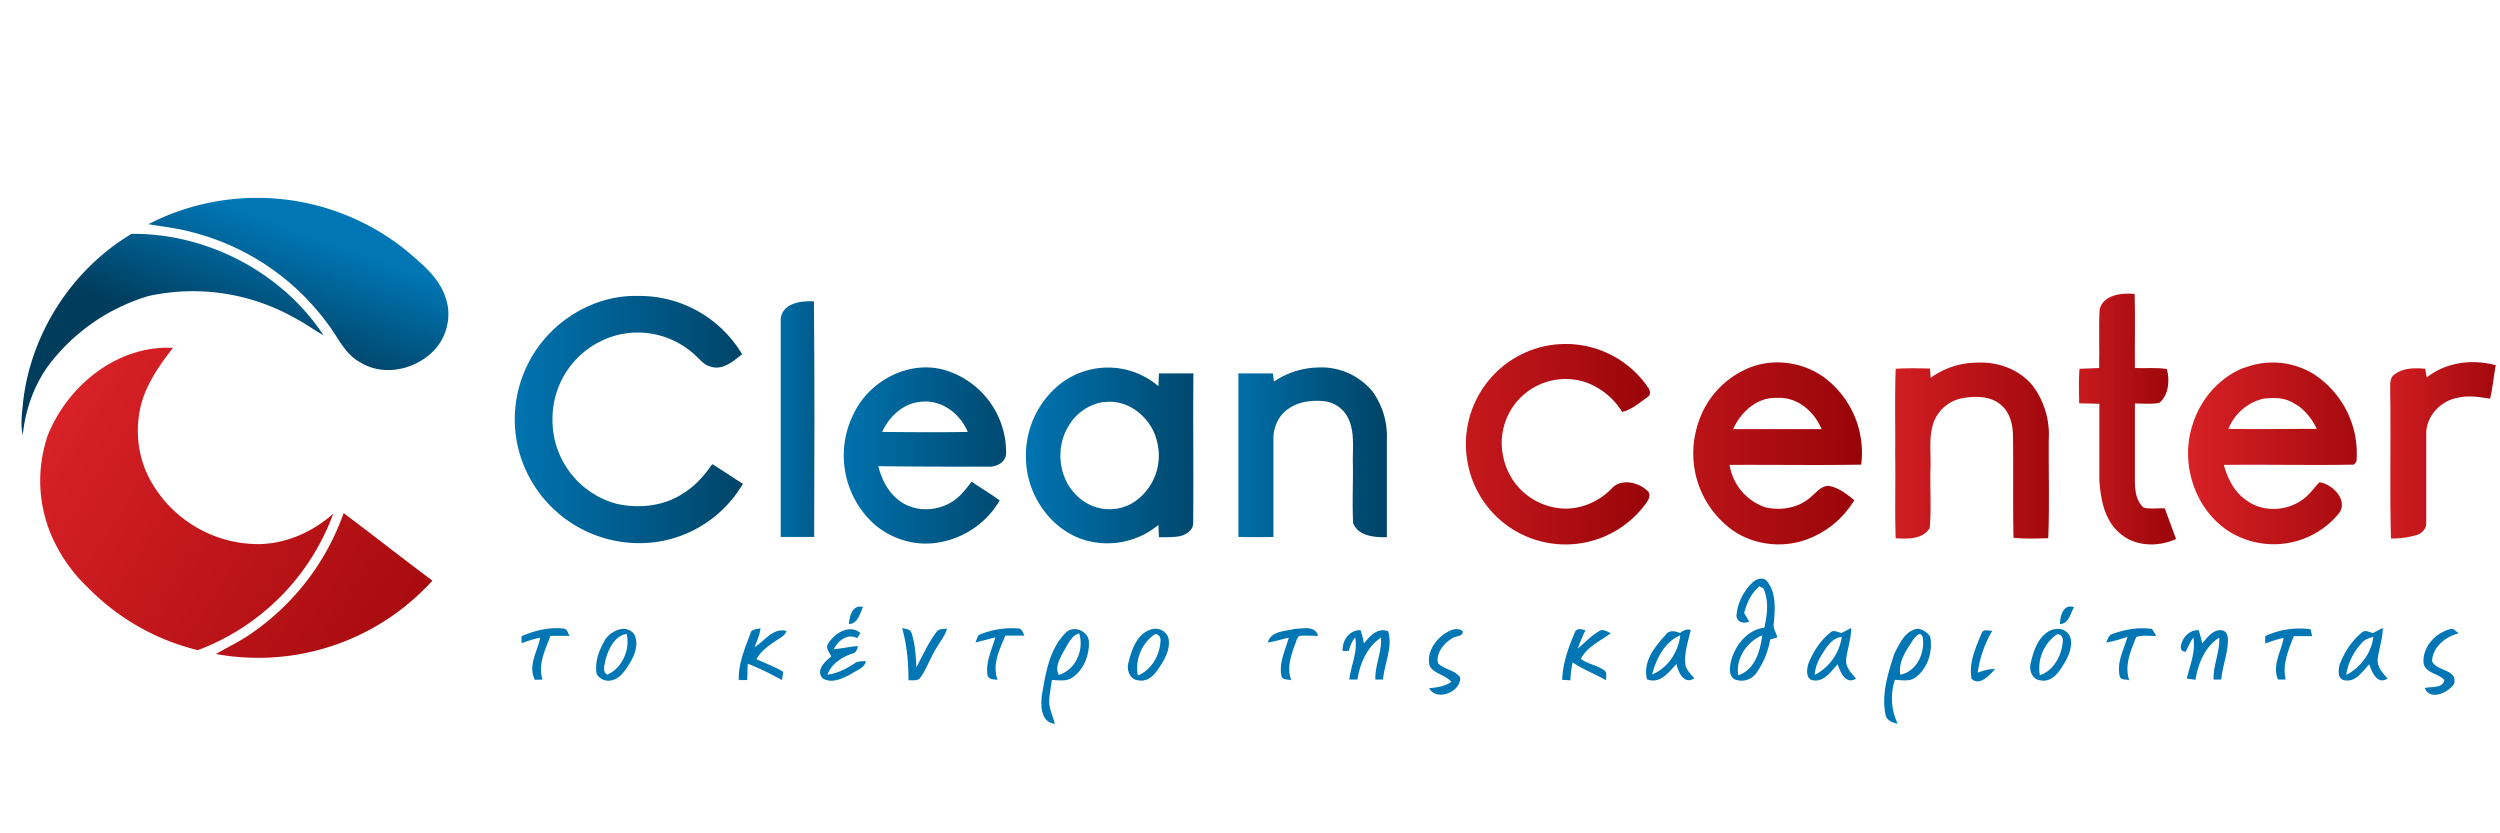 <svg viewBox="0 0 90 30" xmlns="http://www.w3.org/2000/svg" xml:space="preserve" style="fill-rule:evenodd;clip-rule:evenodd;stroke-linejoin:round;stroke-miterlimit:2"><path style="fill:none" d="M0 0h90v30H0z"/><path d="M65.7 163.8a93 93 0 0 1 101 10.4c6.2 5.3 13 10.7 15.4 18.8 2.5 7.4 0 16.2-5.8 21.3-7.4 6.8-19.3 9-28 3.4-5.8-3.2-8.4-9.6-12.3-14.7A94.8 94.8 0 0 0 83 167c-5.7-1.6-11.6-2.2-17.4-3.2Z" style="fill:url(#a);fill-rule:nonzero" transform="matrix(.092 0 0 .092 -.7 -7)"/><path d="M16.6 233.8c2.9-27 19.1-52.3 42.5-66.2 29.4-.3 58.9 15 75.1 39.7-3.7-2.1-7.1-4.6-10.9-6.6a81.2 81.2 0 0 0-57.5-8.8 76.4 76.4 0 0 0-39 26.9c-5.9 8-9.3 17.7-10.3 27.6-.9-4.2-.3-8.4.1-12.6Z" style="fill:url(#b);fill-rule:nonzero" transform="matrix(.092 0 0 .092 -.7 -7)"/><path d="M223.6 205.6c8.8-8.6 21-14 33.4-13.7a46.7 46.7 0 0 1 41 22.8c-3.4 2.7-7.7 6.5-12.4 4.8-2.3-.5-3.7-2.3-5.3-3.8A33 33 0 0 0 250 207a33.8 33.8 0 0 0-26.2 33 33.9 33.9 0 0 0 25 33.2c8.8 2 18.6 1 26.2-4.1 4.6-2.8 8.3-7 11.3-11.4 4 2.4 8 5.2 12 7.7a47 47 0 0 1-34.1 22.8 48.8 48.8 0 0 1-54.6-40.6 48.5 48.5 0 0 1 14-42Z" style="fill:url(#c);fill-rule:nonzero" transform="matrix(.092 0 0 .092 -.7 -7)"/><path d="M313.1 201c.5-6.3 8-7.3 13-7 .3 30.8.2 61.5.1 92.2h-13.1V201Z" style="fill:url(#d);fill-rule:nonzero" transform="matrix(.092 0 0 .092 -.7 -7)"/><path d="M341.8 237.7c6.4-13.2 22.6-21.3 36.8-16.4a33.6 33.6 0 0 1 22.7 31.7c.3 4-4 6-7.3 5.7-14.2 0-28.5 0-42.7-.2 1.3 5.3 4 10.5 8.5 13.7 6.3 4.6 15.6 4 21.7-.7 2.5-1.9 4.4-4.5 6.3-6.9 3.6 2.4 7.4 4.7 11 7.3a34.1 34.1 0 0 1-23.6 16.4c-9 1.7-18.5-1.1-25.4-7a36.3 36.3 0 0 1-8-43.6m11 7.4c11.2.1 22.3.2 33.5 0-3-7.2-10.3-12.7-18.2-11.8-7 .5-12.5 5.7-15.3 11.8Z" style="fill:url(#e);fill-rule:nonzero" transform="matrix(.092 0 0 .092 -.7 -7)"/><path d="M420.3 228.2a30.4 30.4 0 0 1 40.6-1l.2-5h13.5c-.2 19.5.1 39-.1 58.6 0 2.7-2.5 4.3-4.8 5-2.8.6-5.8.5-8.6.5l-.2-4.8a31.3 31.3 0 0 1-26 6.6c-14.8-2.8-25.4-17.3-25.8-32a35.8 35.8 0 0 1 11.2-27.9m19 5.2c-5.5.9-10.7 4.4-13.5 9.3-5.4 8.6-4 21 3.7 27.8a17.9 17.9 0 0 0 21.3 2.4 21.8 21.8 0 0 0 9.7-23.4c-1.8-9.5-11.2-17.6-21.1-16Z" style="fill:url(#f);fill-rule:nonzero" transform="matrix(.092 0 0 .092 -.7 -7)"/><path d="M506.1 225.4a32 32 0 0 1 16.9-5.5 26 26 0 0 1 21.7 9.4 30 30 0 0 1 5.6 18.7v38.3c-4.8.1-11.2-.4-13.2-5.5-.4-7.6 0-15.2-.1-22.8-.2-5.8.8-12-1.5-17.5a12 12 0 0 0-9.5-7.4c-4.8-.5-10 0-14 2.8-4 2.5-6.2 7.4-6.1 12v38.3c-4.6.1-9.1.1-13.7 0v-64h13.5l.4 3.2Z" style="fill:url(#g);fill-rule:nonzero" transform="matrix(.092 0 0 .092 -.7 -7)"/><path d="M693.2 304.2c1.5-1.6 4.5-2.6 6-.5 3.5 4.6 3 10.7 2.5 16.2-.4 2 .9 3.7 1.4 5.6l-2.8.8a32 32 0 0 1-5.6 13.4 7.2 7.2 0 0 1-8.4 2.2c-2.5-1.7-1.8-5.2-1.2-7.7 1.8-6 6.4-11.7 12.9-12.5 1.1-5 1.9-10.6-.4-15.4l-1.5-.8c-3.2 2.6-5 6.6-6 10.5l2 3.3c-2 1-5 .3-5-2.4.4-4.8 2.7-9.4 6.1-12.7m-5.4 36.1c6.5-2 8.6-9.6 9.4-15.6-6 2.4-10.5 9.1-9.4 15.6ZM339.8 320.3c.2-3.1 1.4-7.8 5.5-6.7-1.2 2.6-2 6.5-5.5 6.7ZM813.7 320.3c0-3.2 1.3-8.1 5.5-6.6-1.5 2.5-2 6.4-5.5 6.6ZM211.8 325c5-2.2 10.6-3.5 16-3 1.8 0 2 1.8 2.7 2.9H223c-2 5.4-5 11.2-3.1 17.1l-3 .1c-2.8-5.5 1-11 2.1-16.5-2.5.5-4.9 1.3-7.3 2.2V325ZM250.3 322.3c2-.5 4.3.3 5.5 2 2 4 0 8.6-2.3 12.2-1.6 2.4-3.5 5.2-6.6 5.8-2.2.6-4.7-.5-5.8-2.5-.9-4.8 1-9.4 3.3-13.4a9.7 9.7 0 0 1 6-4.1m-5.9 12.2c-.3 1.9-1.3 4.3.7 5.6 5.9-2.5 9.1-10 7.6-16-4.9 1-7.1 6-8.3 10.4ZM301.2 324.1c.3-1.9 2.5-1.7 4-2.2-.3 2.6-1.4 5-2.3 7.4 4-2.4 7.1-7.7 12.5-6.3-.4 1-1.1 1.8-2 2.4-3.6 2.4-7.6 4.7-9.8 8.6 3.5 1.7 7.3 3 10.5 5l-.5 3.2c-4.4-2.4-8.7-4.6-13.4-6.4l-.2 6.4h-3.3c-.2-6.3 2.3-12.3 4.5-18ZM331.8 327.8c2.4-4 8.3-7.6 12.5-4l-1.3 2c-3.7-2-7.5 1-9.1 4.3 3.1-.2 6.2-1 9.4-1.2-.2 1.4-.8 2.8-2.4 3-4 1.4-8 4-9.5 8.2 3.8-.5 7.2-2.2 10.4-4.3 1.3-1 3-1 4.6-1-.5 2.8-3.6 3.5-5.7 5-3.3 1.7-7.6 4-11.2 1.7-2.8-3.2 1-6.6 3.4-8.6-.8-1.6-2.5-3.4-1.1-5.1ZM360.6 321.8c1.2.5 3.2.3 3.7 2 1.4 4.3 1.7 8.9 1.9 13.4 2.5-4.7 4.7-9.7 8-14 1-1.2 2.7-.9 4-1.1-1 3.3-3.4 5.9-5 9-2 3.4-3.3 7.3-5.7 10.5-1.3 1-3 .6-4.4.7 0-7-.6-13.8-2.5-20.5ZM390.5 324.6A33 33 0 0 1 406 322c1.5-.1 1.9 1.8 2.5 2.8H401c-2.2 5.4-5.3 11.4-3 17.3-1.4-.2-3.1 0-3.9-1.5-1-5.2 1.6-10.2 3-15.1l-7.8 2 1.2-3ZM424.7 323.6c3-3 8.8-.6 9 3.6.2 5.3-2 11-6.5 14-2.3 1.7-5.3 1-8 1-.3 2.6-.9 5.2-1 7.8-.2 3.3 1.4 6.2 2.2 9.3-5.5-.5-5.6-7-5.1-11.2 1.5-8.6 2.9-18 9.4-24.5m-.8 7.2c-1.5 2.9-3.6 6.2-2 9.4 6.7-2 10-9.9 8-16.3-3.2 1-4.4 4.3-6 7ZM458.4 322.3c2.8-.8 6 1 6.5 3.9.7 4.5-2 8.7-4.5 12.3-1.6 2.3-4.3 4.5-7.3 3.8-3.4-.2-4.8-4.2-3.9-7 1.3-5.2 3.4-11.5 9.2-13m.4 2.5c-4.6 3.4-7.2 10-5.9 15.6 5.3-2.2 8.5-7.8 8.8-13.4.3-1.6-1.3-3.8-2.9-2.2ZM503.7 327.5c1.3-4.6 6.7-4.3 10.4-5.3 3.3-.1 8.1-1.5 9.3 2.7-2.4 0-4.8-.2-7.2 0-1.3.7-1.3 2.4-1.9 3.5-1.6 4.4-3.2 9.2-1.4 13.9-1.3-.5-3.3 0-3.8-1.5-1.2-5.3 1.5-10.3 2.8-15.2-2.7.6-5.4 1.5-8.2 1.9ZM572.4 324.4c2.2-1.5 5.2-3.2 7.6-1.3.1 2.3-2.8 1.7-4.2 2.8-3.2 1.9-6.4 5.8-5.5 9.7 2.4 2.5 6.6 2.6 8.7 5.6.3 5.6-9.1 9.5-12.2 4.2 3-.3 6.2-.7 8.7-2.5-2.3-2.8-6.5-3-8.4-6.1-1.4-4.8 1.6-9.6 5.3-12.4ZM623.8 323.7c.6-2 2.7-1.4 4.2-1a73.3 73.3 0 0 0-3 7.2c2.7-2.3 5.2-5 8.3-6.8 1.5-1.1 3.2.1 4.6.8-4.1 3-9.3 5.3-11.7 10 2.6 2 6 2.4 8.7 4.2 1.8.7 1.1 2.7 1.2 4.2-4.3-2.5-9-4.2-13.1-7-.5 2.3-.8 4.6-.9 7l-3.2-.2c.2-6.4 2.4-12.6 4.9-18.4ZM665 323.8c1.2-1 2.6-1.7 4.2-1.2-1 4.6-2.8 9.3-2 14.1.7 2 2.2 3.3 3.4 4.8-4 2.7-6.3-2.4-7-5.6-3 3.3-6.5 8-11.5 6-1.8-6.8 3.1-12.8 7.3-17.4 1.4-2 3.7-1.5 5.6-.7M654.1 340c6.1-2.4 10.3-8.9 11-15.3-6.1 2.5-9.4 9.2-11 15.3ZM728.2 323.8l3.8-2c0 4.2-1.5 8.2-2 12.3-.3 3 2 5.4 3.9 7.5-4 2.6-6.2-2.5-7.2-5.6-2.6 2.8-5.3 7-9.6 6.3-2.9-.5-2.5-4-2-6.1 1.8-4.8 4.7-9.3 8.6-12.5 1.3-1.4 3-.2 4.5.1m-7.8 8.6c-1.5 2.4-2.5 5-2.7 7.8a20 20 0 0 0 10.6-14.9c-4 .5-6 4.1-7.9 7.1ZM748.9 331.8c2-3.8 4.2-9 9.1-9.7a7 7 0 0 1 4.9 3.1c1.1 5.8-.9 12.4-5.8 16-2.3 1.7-5.4 1-8 .9a23 23 0 0 0 1.1 17.2c-2-.4-4.4-1.3-4.8-3.6-1.6-8.1 1-16.2 3.5-23.9m7.4-5.5c-2.6 4.1-6 8.6-5.1 13.8 6.5-1.2 9.9-8.8 8.7-14.9-1-2.3-2.7 0-3.6 1.1ZM811.4 322.4c2.7-.9 6 .8 6.5 3.8.7 4.5-1.9 8.7-4.4 12.3-1.6 2.4-4.4 4.5-7.4 3.8-3.4-.2-4.7-4.3-3.8-7 1.2-5.2 3.4-11.5 9.1-13m.4 2.5a16.3 16.3 0 0 0-6 15.5c5.5-1.8 8.6-7.8 9-13.3.3-1.7-1.4-3.7-3-2.2ZM834.1 324.2c5-1.8 10.3-2.8 15.6-2l1.7 2.7c-2.6.2-5.4-.5-7.9.5-2.1 5.3-4.7 11.1-2.7 16.9-1.2-.5-3.3 0-3.7-1.5-1.3-5.4 1.5-10.4 3-15.5-2.8.9-5.5 1.8-8.4 2.2.7-1.1 1-2.9 2.4-3.3ZM894 325a32 32 0 0 1 17.7-2.7l.7 2.7h-7.2c-2.1 5.4-4.6 11.1-3.2 17h-3c-2.4-5.6 1.3-11 2.2-16.3a49 49 0 0 0-7.2 2.2V325ZM936.2 323.8l3.8-2c0 4.2-1.5 8.1-2 12.2-.3 3 2 5.5 3.9 7.6-4 2.6-6.2-2.5-7.2-5.6-2.6 2.8-5.3 7.1-9.6 6.3-2.9-.5-2.5-4-2-6.1 1.8-4.8 4.7-9.3 8.6-12.5 1.3-1.4 3-.2 4.5.1m-4.5 4a22.8 22.8 0 0 0-6 12.4c5.5-2.8 9.9-8.6 10.6-14.9-1.7.5-3.5 1-4.6 2.5ZM966.3 322.3c1.4-.6 2.4 1 3.4 1.6-5 1.3-10.2 5.2-10.4 10.9 1.7 4.1 10.1 3 8.6 8.9-2.3 3.4-9.3 6.8-11.5 1.6 2.5-.6 7.2.2 7.7-3.1-2.2-2.6-7.2-2.6-8.1-6.4-.7-6.2 4.4-12 10.3-13.5ZM533 330.8c-.3-4 2.6-8.3 7-8.1a29 29 0 0 1 1.3 5.2c2.3-2.9 5.4-6.4 9.5-4.8 1.9 6.4-1.5 12.6-2 18.9h-3c-.2-5.6 2.6-10.8 2.2-16.4-5.4 3.5-8.3 10.2-9.2 16.4h-3.2c.6-5.5 3.4-10.8 2.3-16.5-1.3 1.5-2 3.4-2.5 5.3H533ZM783 324c.5-2 2.8-1 4.2-1.1a44 44 0 0 0-5.7 16.4c2.2-.8 4.4-1.5 6.8-1.4-2.2 2.4-6 6.8-9.2 3.8-1.2-6.1 1.6-12.2 3.9-17.8ZM861 329c.5-3.4 3.3-6.5 7-6.3.5 1.7 1 3.4 1.3 5.2 2-2.3 4.2-5.5 7.6-5.2 2.1.2 2.6 2.5 2.5 4.3-.1 5-2.2 10-2.6 15h-3c-.2-5.6 2.5-10.8 2.2-16.4-5.6 3.5-8.3 10.3-9.3 16.5l-3.4-.5c1.3-5.3 3.5-10.5 2.6-16-1.3 1.6-2 3.6-3 5.5-1.4 0-2-.7-1.9-2Z" style="fill:#0076b4;fill-rule:nonzero" transform="matrix(.092 0 0 .092 -.7 -7)"/><g><path d="M829.2 197.1c1.5-5.7 8.7-6.5 13.7-6 .3 9.7 0 19.4.1 29 4.1.2 8.4-.3 12.5.4 1.2 4.2.8 10.1-2.9 13.2-3.1.7-6.4.2-9.6.3v31c.1 3.4.6 7.3 3.4 9.7 2.7.7 5.5.2 8.3.3l4.4 12c-7.1 3.3-16.5 3-22.4-2.6-5.7-5.1-7.1-13.1-7.6-20.3v-30l-7.9-.2c-.1-4.5-.2-9 .1-13.5l7.7-.3c.2-7.6-.2-15.3.2-23Z" style="fill:url(#h);fill-rule:nonzero" transform="matrix(.092 0 0 .092 -.7 -7)"/><path d="M586.8 229.7a39 39 0 0 1 65.7-2c.8 1 1.2 2.8 0 3.6-3.2 2.3-6.3 5-10.1 6a28 28 0 0 0-14.2-11.6 25 25 0 0 0-32.3 29.4 25.2 25.2 0 0 0 24 20c7 .1 13.7-3 18.4-7.9 3.7-4.1 10.8-2.4 14.3 1.3 1 1.4.1 3.2-.8 4.4a38.9 38.9 0 0 1-69.9-15.8c-1.8-9.4 0-19.3 4.9-27.4Z" style="fill:url(#i);fill-rule:nonzero" transform="matrix(.092 0 0 .092 -.7 -7)"/><path d="M25.8 247.8c7.4-20.1 27.2-36.7 49.5-35.6-5.6 7.2-11 14.9-12.9 24-2 9.7-.5 20.2 4.6 28.8a48.4 48.4 0 0 0 42 24c10.8-.2 21-4.8 29-11.9a90.1 90.1 0 0 1-53 53.4A90 90 0 0 1 42 306a61.7 61.7 0 0 1-14.1-20 54.5 54.5 0 0 1-2-38.3Z" style="fill:url(#j);fill-rule:nonzero" transform="matrix(.092 0 0 .092 -.7 -7)"/><path d="M693.4 219.5c9.3-3.2 20-1.5 27.9 4.2a36.7 36.7 0 0 1 14.6 34.2c-17.2.3-34.3 0-51.5.1a21 21 0 0 0 14 16.6c6 1.4 12.8.3 17.5-3.8 2.2-1.7 4-4.4 7-4.6 4 .5 7.3 3.2 10.3 5.6A36.1 36.1 0 0 1 712 288c-9.6 2.6-20.5.6-28.2-5.8a37 37 0 0 1-12.2-38.8 34.8 34.8 0 0 1 21.8-23.9m-7.6 24.5h34.6c-2.9-7-9.6-12.7-17.4-12.2-7.8-.4-14.2 5.5-17.2 12.2Z" style="fill:url(#k);fill-rule:nonzero" transform="matrix(.092 0 0 .092 -.7 -7)"/><path d="M763 224a31 31 0 0 1 18-6c8.1-.5 16.7 2.5 22 9a31.9 31.9 0 0 1 6.3 21c-.1 13 .3 25.8-.2 38.7-4.5.1-9 .3-13.6-.2-.3-13.1 0-26.3-.2-39.5 0-4.3-1-9-4.2-12-3.7-3.7-9.4-4-14.3-3.3a15 15 0 0 0-12.3 9c-2.4 6-1.2 12.8-1.5 19.3-.2 7.6.4 15.2-.3 22.7-2.7 4.5-8.7 4.3-13.3 4-.4-11 0-21.8-.2-32.7.1-11.2-.2-22.4.2-33.6 4.4-.3 8.9-.2 13.4-.1l.3 3.7Z" style="fill:url(#l);fill-rule:nonzero" transform="matrix(.092 0 0 .092 -.7 -7)"/><path d="M885.9 220a30.7 30.7 0 0 1 26.8 2.3 37 37 0 0 1 17 34.4l-1 1.2c-16.9.3-33.9-.1-50.9.1 1.5 5.5 4.3 11 9.2 14.1 6.3 4.5 15.4 4 21.6-.5 2.6-1.8 4.4-4.5 6.6-6.8 5 .6 11.4 7 7.7 12.1a33 33 0 0 1-42.3 7.6c-14-8.4-20-26.8-15.1-42 3-10 10.5-18.8 20.4-22.6m-6.3 24c11.5.2 23 0 34.6 0-2-4-4.9-7.9-9-10-3.6-2.3-8-2.3-12-1.8a19.7 19.7 0 0 0-13.6 11.8Z" style="fill:url(#m);fill-rule:nonzero" transform="matrix(.092 0 0 .092 -.7 -7)"/><path d="M957.2 223.8c7.5-6 17.9-7.3 27-4.8-.8 4.4-1.2 8.8-2.2 13.1-4-.6-8.3-1.4-12.4-.4-6.8 1-12.7 7.2-12.6 14.2v35c0 2.2-1.8 3.9-3.6 4.5a33.6 33.6 0 0 1-10.2 1.4c-.5-19.3 0-38.6-.3-57.8.1-2.2-.4-5 1.7-6.4 3.4-2.6 8-2.6 12-2.2l.6 3.4Z" style="fill:url(#n);fill-rule:nonzero" transform="matrix(.092 0 0 .092 -.7 -7)"/><path d="M142 276.8c11.7 8.8 23.2 17.8 34.8 26.5A92 92 0 0 1 92.1 332c4.8-2.8 10-5.2 14.5-8.5a95.8 95.8 0 0 0 35.5-46.7Z" style="fill:url(#o);fill-rule:nonzero" transform="matrix(.092 0 0 .092 -.7 -7)"/></g><defs><linearGradient id="a" x1="0" y1="0" x2="1" y2="0" gradientUnits="userSpaceOnUse" gradientTransform="rotate(109.8 27.5 160.9) scale(50.376)"><stop offset="0" style="stop-color:#0076b4;stop-opacity:1"/><stop offset="1" style="stop-color:#003d5d;stop-opacity:1"/></linearGradient><linearGradient id="b" x1="0" y1="0" x2="1" y2="0" gradientUnits="userSpaceOnUse" gradientTransform="rotate(109.8 27.5 160.9) scale(50.376)"><stop offset="0" style="stop-color:#0076b4;stop-opacity:1"/><stop offset="1" style="stop-color:#003d5d;stop-opacity:1"/></linearGradient><linearGradient id="c" x1="0" y1="0" x2="1" y2="0" gradientUnits="userSpaceOnUse" gradientTransform="translate(204.4 208.7) scale(107.407)"><stop offset="0" style="stop-color:#0076b4;stop-opacity:1"/><stop offset="1" style="stop-color:#003d5d;stop-opacity:1"/></linearGradient><linearGradient id="d" x1="0" y1="0" x2="1" y2="0" gradientUnits="userSpaceOnUse" gradientTransform="translate(304.4 230.9) scale(48.889)"><stop offset="0" style="stop-color:#0076b4;stop-opacity:1"/><stop offset="1" style="stop-color:#003d5d;stop-opacity:1"/></linearGradient><linearGradient id="e" x1="0" y1="0" x2="1" y2="0" gradientUnits="userSpaceOnUse" gradientTransform="rotate(1.4 -9977.8 13652.2) scale(90.398)"><stop offset="0" style="stop-color:#0076b4;stop-opacity:1"/><stop offset="1" style="stop-color:#003d5d;stop-opacity:1"/></linearGradient><linearGradient id="f" x1="0" y1="0" x2="1" y2="0" gradientUnits="userSpaceOnUse" gradientTransform="translate(406.7 227.2) scale(84.444)"><stop offset="0" style="stop-color:#0076b4;stop-opacity:1"/><stop offset="1" style="stop-color:#003d5d;stop-opacity:1"/></linearGradient><linearGradient id="g" x1="0" y1="0" x2="1" y2="0" gradientUnits="userSpaceOnUse" gradientTransform="translate(480.7 213.1) scale(77.778)"><stop offset="0" style="stop-color:#0076b4;stop-opacity:1"/><stop offset="1" style="stop-color:#003d5d;stop-opacity:1"/></linearGradient><linearGradient id="h" x1="0" y1="0" x2="1" y2="0" gradientUnits="userSpaceOnUse" gradientTransform="translate(807.4 202.7) scale(59.259)"><stop offset="0" style="stop-color:#d72126;stop-opacity:1"/><stop offset="1" style="stop-color:#920105;stop-opacity:1"/></linearGradient><linearGradient id="i" x1="0" y1="0" x2="1" y2="0" gradientUnits="userSpaceOnUse" gradientTransform="scale(110.41) rotate(1.5 -83.6 192.6)"><stop offset="0" style="stop-color:#d72126;stop-opacity:1"/><stop offset="1" style="stop-color:#920105;stop-opacity:1"/></linearGradient><linearGradient id="j" x1="0" y1="0" x2="1" y2="0" gradientUnits="userSpaceOnUse" gradientTransform="scale(227.939) rotate(32 -2 .7)"><stop offset="0" style="stop-color:#d72126;stop-opacity:1"/><stop offset="1" style="stop-color:#920105;stop-opacity:1"/></linearGradient><linearGradient id="k" x1="0" y1="0" x2="1" y2="0" gradientUnits="userSpaceOnUse" gradientTransform="rotate(.6 -21921 58858.7) scale(133.341)"><stop offset="0" style="stop-color:#d72126;stop-opacity:1"/><stop offset="1" style="stop-color:#920105;stop-opacity:1"/></linearGradient><linearGradient id="l" x1="0" y1="0" x2="1" y2="0" gradientUnits="userSpaceOnUse" gradientTransform="translate(740 219.8) scale(92.593)"><stop offset="0" style="stop-color:#d72126;stop-opacity:1"/><stop offset="1" style="stop-color:#920105;stop-opacity:1"/></linearGradient><linearGradient id="m" x1="0" y1="0" x2="1" y2="0" gradientUnits="userSpaceOnUse" gradientTransform="translate(865.2 198.3) scale(90.37)"><stop offset="0" style="stop-color:#d72126;stop-opacity:1"/><stop offset="1" style="stop-color:#920105;stop-opacity:1"/></linearGradient><linearGradient id="n" x1="0" y1="0" x2="1" y2="0" gradientUnits="userSpaceOnUse" gradientTransform="translate(934.8 205.7) scale(66.196)"><stop offset="0" style="stop-color:#d72126;stop-opacity:1"/><stop offset="1" style="stop-color:#920105;stop-opacity:1"/></linearGradient><linearGradient id="o" x1="0" y1="0" x2="1" y2="0" gradientUnits="userSpaceOnUse" gradientTransform="scale(227.939) rotate(32 -2 .7)"><stop offset="0" style="stop-color:#d72126;stop-opacity:1"/><stop offset="1" style="stop-color:#920105;stop-opacity:1"/></linearGradient></defs></svg>